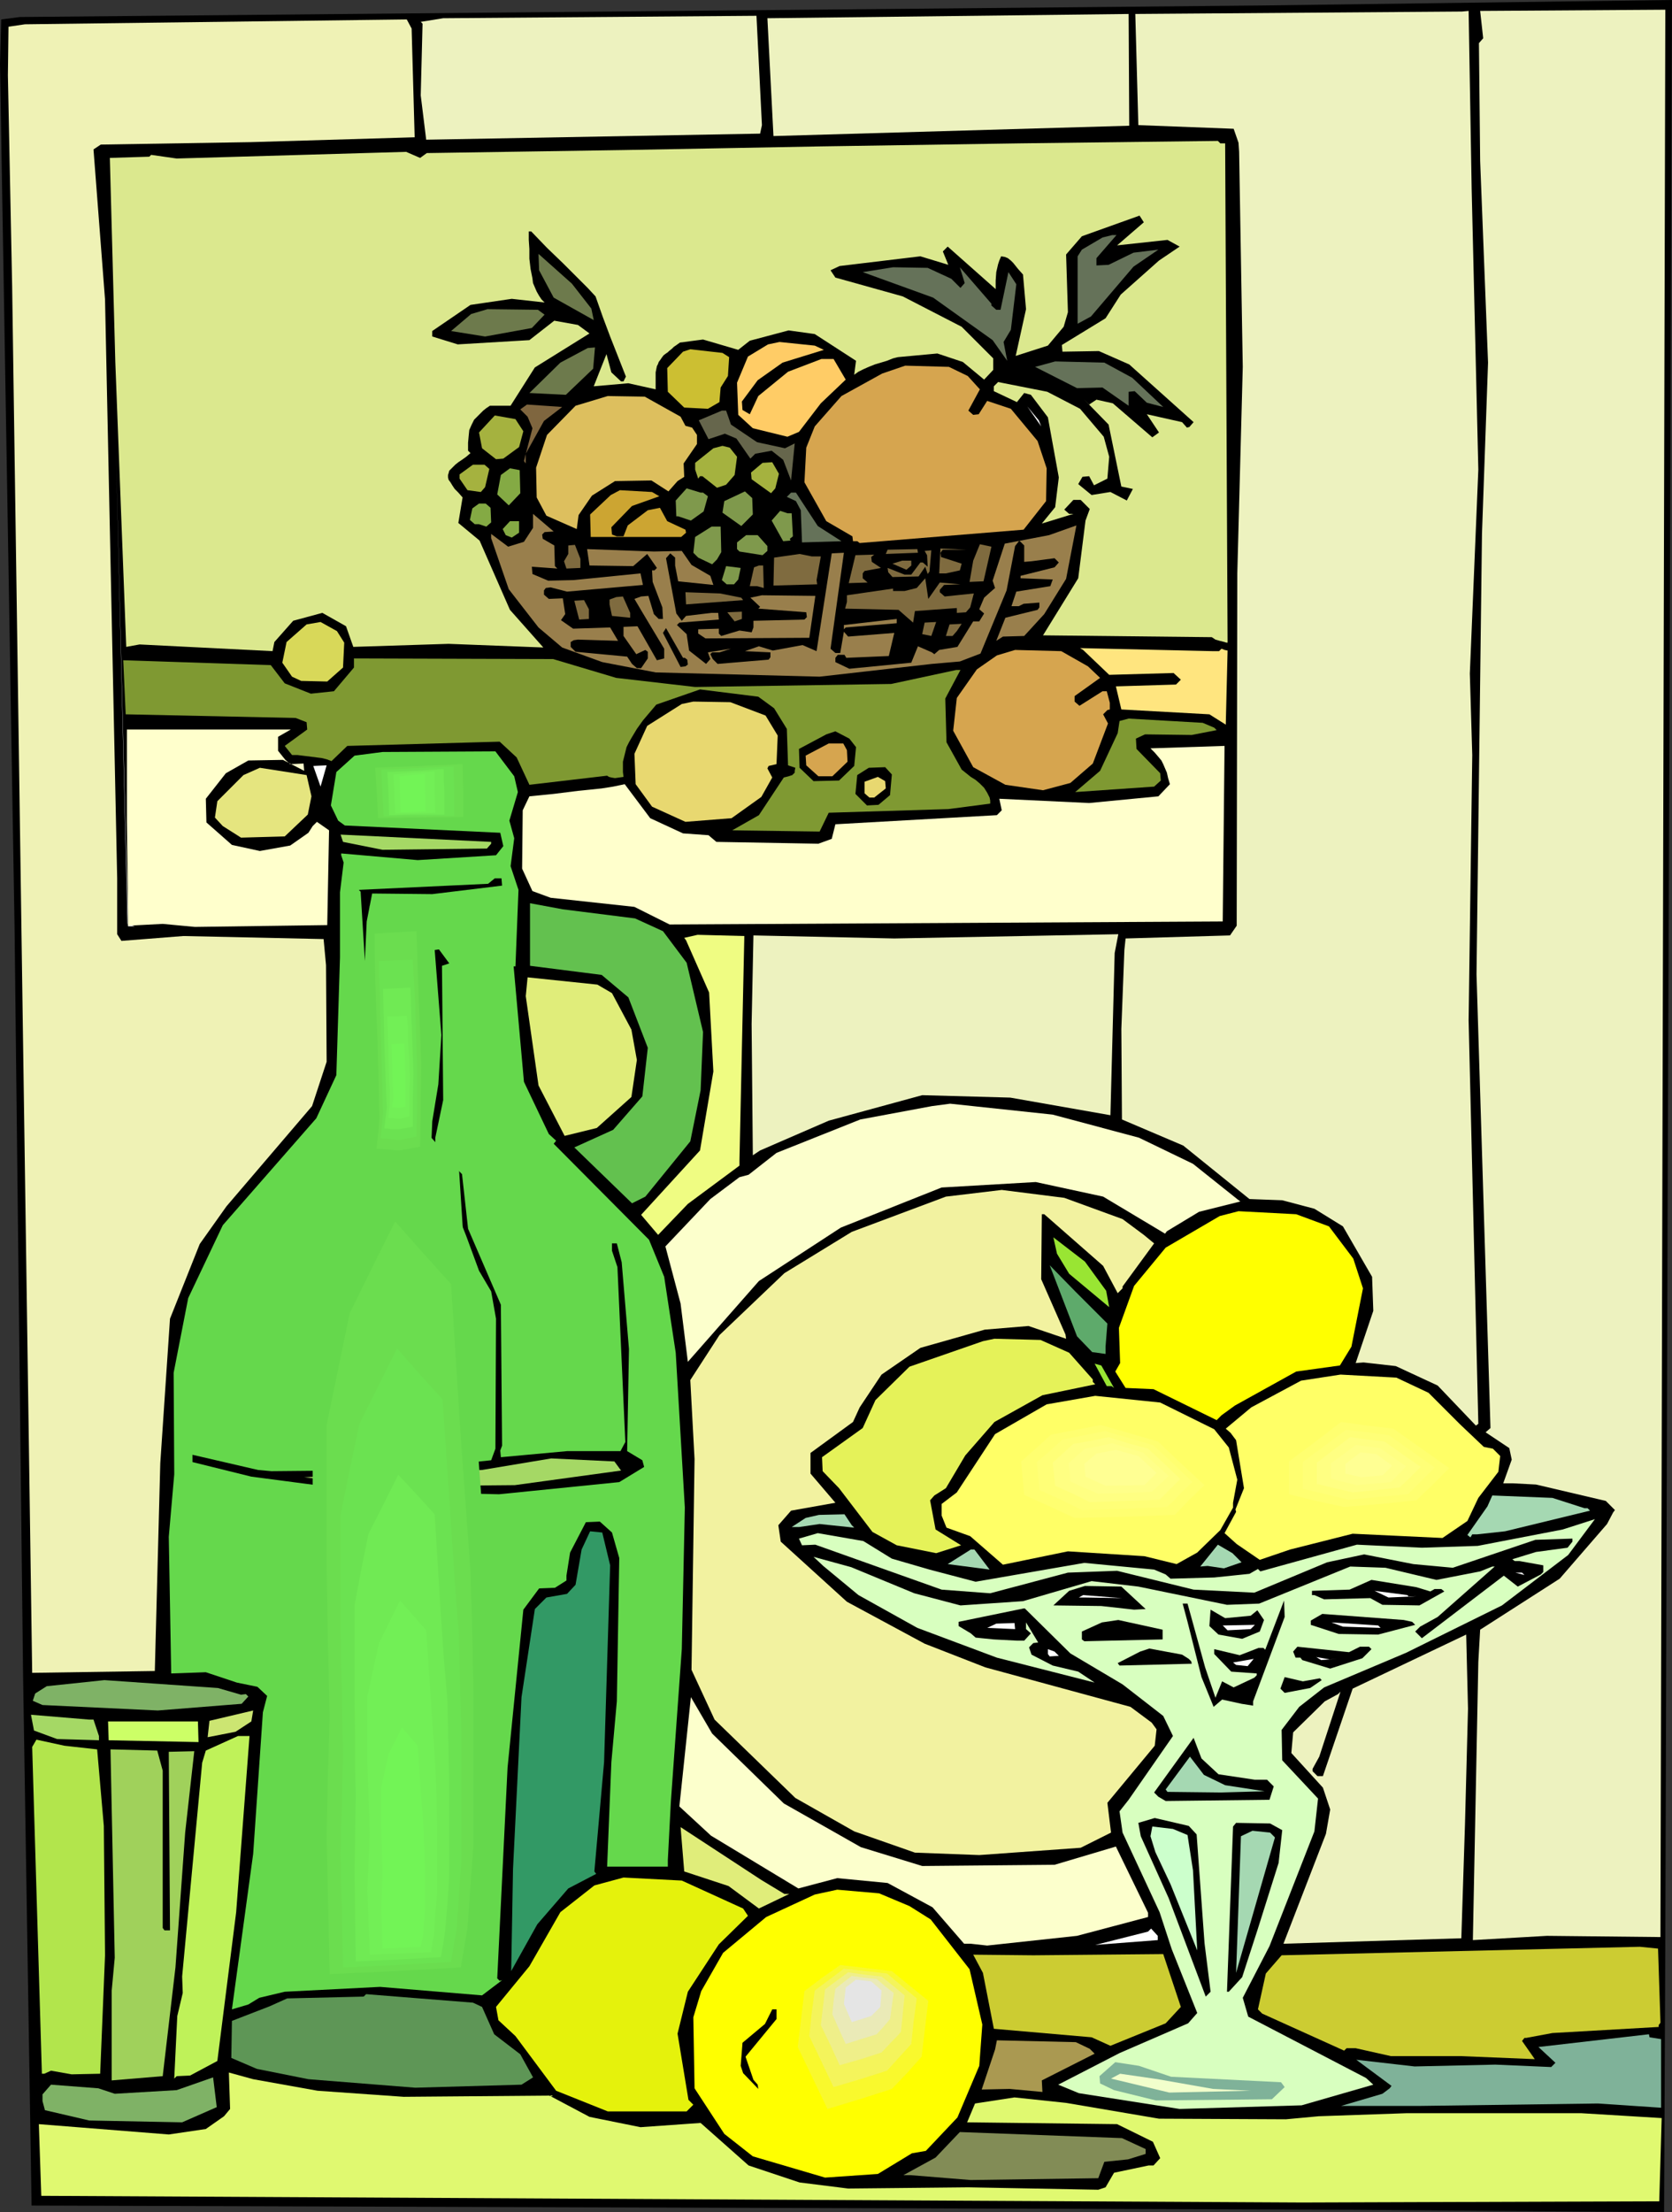 <?xml version="1.0" encoding="UTF-8" standalone="no"?>
<svg
   version="1.0"
   width="117.737mm"
   height="155.711mm"
   id="svg179"
   sodipodi:docname="Lemonade 13.wmf"
   xmlns:inkscape="http://www.inkscape.org/namespaces/inkscape"
   xmlns:sodipodi="http://sodipodi.sourceforge.net/DTD/sodipodi-0.dtd"
   xmlns="http://www.w3.org/2000/svg"
   xmlns:svg="http://www.w3.org/2000/svg">
  <rect width="100%" height="100%" fill="#333333" stroke="none"/>
  <sodipodi:namedview
     id="namedview179"
     pagecolor="#ffffff"
     bordercolor="#000000"
     borderopacity="0.25"
     inkscape:showpageshadow="2"
     inkscape:pageopacity="0.0"
     inkscape:pagecheckerboard="0"
     inkscape:deskcolor="#d1d1d1"
     inkscape:document-units="mm" />
  <defs
     id="defs1">
    <pattern
       id="WMFhbasepattern"
       patternUnits="userSpaceOnUse"
       width="6"
       height="6"
       x="0"
       y="0" />
  </defs>
  <path
     style="fill:#000000;fill-opacity:1;fill-rule:evenodd;stroke:none"
     d="m 444.99,0 -0.646,183.729 -0.485,127.657 -0.646,204.413 -0.323,72.716 -82.082,-0.646 L 8.402,586.737 6.14,445.668 3.878,246.911 0,16.967 0.323,5.171 5.332,4.525 336.085,1.454 Z"
     id="path1" />
  <path
     style="fill:#eff2b5;fill-opacity:1;fill-rule:evenodd;stroke:none"
     d="m 109.551,7.595 0.808,28.925 -43.626,1.293 -39.91,0.646 -1.939,1.293 3.07,39.913 3.232,153.996 v 14.866 l 1.131,1.778 16.481,-1.293 37.325,0.808 0.646,6.948 0.162,25.693 -3.878,11.796 -22.783,26.663 -7.11,10.019 -7.917,19.876 L 42.657,389.273 41.203,444.537 8.564,445.022 3.232,76.109 2.101,20.037 2.262,7.11 6.625,6.464 108.258,5.171 Z"
     id="path2" />
  <path
     style="fill:#edf2bf;fill-opacity:1;fill-rule:evenodd;stroke:none"
     d="m 202.782,33.288 -0.485,2.262 -88.869,1.616 -1.454,-11.796 0.485,-19.068 -0.485,-0.485 5.978,-0.97 83.375,-0.646 z"
     id="path3" />
  <path
     style="fill:#edf2bf;fill-opacity:1;fill-rule:evenodd;stroke:none"
     d="M 300.538,33.449 205.852,36.196 204.237,4.848 300.376,3.717 Z"
     id="path4" />
  <path
     style="fill:#edf2bf;fill-opacity:1;fill-rule:evenodd;stroke:none"
     d="m 390.861,2.909 0.808,47.346 1.777,74.655 -2.262,54.295 0.646,21.653 -0.969,70.615 2.585,107.296 -0.646,0.485 -10.18,-10.665 -11.149,-5.171 -8.564,-0.97 -2.101,0.162 4.686,-13.897 -0.323,-9.049 -7.756,-13.412 -7.594,-4.686 -8.564,-2.262 -8.725,-0.323 -17.612,-14.22 -16.32,-6.948 -0.162,-24.077 0.808,-21.007 0.323,-3.07 27.792,-0.808 1.777,-2.585 0.162,-93.723 1.454,-54.941 -0.969,-57.203 -0.162,-2.424 -1.293,-3.717 -25.368,-0.97 -0.808,-29.571 86.93,-0.646 z"
     id="path5" />
  <path
     style="fill:#edf2bf;fill-opacity:1;fill-rule:evenodd;stroke:none"
     d="m 441.92,513.375 v 1.939 l -30.215,-0.323 -19.713,1.131 1.454,-74.009 0.485,-8.564 21.167,-13.574 12.603,-14.543 1.616,-3.07 0.485,-0.646 -2.424,-2.424 -18.582,-4.363 -6.14,-0.323 h -2.585 l 2.262,-6.302 -0.646,-3.07 -6.302,-4.201 1.293,-1.131 -3.716,-120.709 1.454,-117.154 1.616,-45.569 -2.101,-53.648 -0.323,-31.349 1.131,-1.293 -0.808,-7.272 49.282,-0.323 z"
     id="path6" />
  <path
     style="fill:#ffe57f;fill-opacity:1;fill-rule:evenodd;stroke:none"
     d="m 326.714,173.064 -0.485,19.714 -4.363,-2.747 -23.429,-1.293 -1.454,-6.14 15.996,-0.485 1.293,-1.293 -1.939,-1.778 -17.127,0.485 -6.948,-6.625 -0.808,-0.485 35.224,0.808 h 1.777 l 0.646,-0.646 0.808,0.323 z"
     id="path7" />
  <path
     style="fill:#dbe88e;fill-opacity:1;fill-rule:evenodd;stroke:none"
     d="m 108.097,40.398 3.716,1.616 1.777,-1.293 52.675,-0.808 26.176,-0.485 26.337,-0.485 52.675,-0.808 26.337,-0.323 26.337,-0.323 0.646,0.646 h 1.293 l 0.646,132.828 h -0.323 l -0.485,-0.162 -1.293,-0.323 -1.131,-0.323 -0.485,-0.323 -0.485,-0.323 -44.919,-0.485 9.372,-15.19 1.939,-15.351 1.131,-3.07 -2.424,-2.424 h -1.939 l -2.424,2.585 1.293,1.131 h 1.131 l -8.402,2.585 3.555,-4.363 0.969,-7.918 -2.908,-15.998 -4.524,-5.979 -1.777,-0.485 -1.939,2.424 -6.14,-2.909 v -1.293 l 1.131,-1.131 13.088,2.585 8.725,4.525 6.302,7.433 1.454,5.333 -0.485,5.817 -3.555,1.778 -1.293,-2.424 -1.777,0.162 -1.131,1.939 3.555,2.909 5.009,-0.808 4.363,2.262 1.616,-3.07 -3.07,-0.646 -3.393,-16.482 -6.463,-6.625 1.293,1.293 1.939,-1.293 4.363,0.97 10.503,9.049 1.777,-1.293 -3.232,-4.848 9.372,2.101 1.293,1.454 0.646,-0.162 1.131,-1.293 -17.127,-15.351 -8.079,-3.555 -9.695,0.162 -0.162,-1.778 11.634,-7.11 4.039,-6.302 10.18,-9.049 5.494,-3.717 -3.232,-1.778 -13.411,1.454 7.109,-6.14 -1.131,-1.778 -15.35,5.494 -4.201,4.848 0.485,15.351 -1.131,3.878 -4.201,5.009 -8.564,2.747 2.747,-12.443 -0.808,-9.211 -1.293,-1.454 -1.293,-1.616 -0.646,-0.646 -0.808,-0.646 -0.808,-0.323 -0.969,-0.162 -0.485,1.131 -0.323,0.97 -0.485,2.101 -0.162,2.262 v 2.262 l -12.765,-11.311 -1.293,1.293 1.454,3.555 -7.433,-2.262 -21.49,2.585 -2.424,1.131 1.293,1.939 17.935,5.009 15.673,8.08 8.402,8.403 v 3.07 l -2.424,2.585 -5.655,-4.686 -6.786,-2.262 -10.503,0.97 -1.293,0.323 -1.616,0.646 -3.232,0.97 -1.616,0.646 -1.454,0.646 -1.293,0.646 -1.131,0.808 0.485,-3.717 -10.987,-7.11 -6.948,-0.97 -10.341,2.747 -3.07,2.424 -9.372,-2.747 -6.14,0.808 -1.131,0.808 -0.485,0.323 -0.485,0.485 -0.808,0.646 -0.323,0.323 -0.485,0.323 -0.646,0.485 -0.485,0.646 -0.323,0.485 -0.485,0.646 -0.162,0.485 -0.323,0.646 -0.162,0.808 -0.162,0.808 v 0.97 2.262 1.293 l -7.271,-1.616 -9.21,0.808 3.393,-8.564 1.293,4.848 2.585,2.424 h 0.646 l 0.646,-1.293 -4.201,-10.665 -1.939,-5.171 -1.939,-5.494 -2.101,-2.262 -2.262,-2.262 -4.201,-4.201 -4.363,-4.201 -4.201,-4.363 h -0.646 v 2.262 l 0.162,2.424 v 2.585 l 0.323,2.747 0.485,2.424 0.162,1.293 0.485,1.131 0.485,1.131 0.646,1.131 0.646,0.97 0.808,0.808 -8.725,-0.97 -10.987,1.616 -10.18,6.948 v 1.454 l 6.786,2.101 19.066,-1.131 6.625,-5.171 6.302,1.131 3.07,2.262 -14.542,9.049 -6.463,10.18 h -5.494 l -0.969,0.646 -0.808,0.646 -1.293,1.293 -1.131,1.131 -0.646,1.293 -0.646,1.454 -0.162,1.616 -0.162,1.778 v 2.101 l 0.646,0.646 -1.131,0.97 -1.131,0.808 -0.969,0.646 -0.808,0.646 -0.646,0.646 -0.485,0.485 -0.485,0.485 -0.162,0.646 -0.162,0.485 v 0.646 l 0.162,0.646 0.485,0.646 0.485,0.808 0.646,0.97 0.969,0.97 1.131,1.293 -1.131,6.787 5.655,4.686 8.079,18.421 8.887,10.019 -25.206,-0.97 -25.368,0.808 -1.939,-5.494 -6.302,-3.555 -7.756,2.101 -5.009,5.656 -0.485,2.424 -35.386,-1.778 -3.555,0.646 -2.908,-75.786 -1.454,-54.295 10.503,-0.323 0.485,-0.485 6.786,0.97 z"
     id="path8" />
  <path
     style="fill:#657259;fill-opacity:1;fill-rule:evenodd;stroke:none"
     d="m 291.813,68.676 v 1.939 l 3.232,-0.162 6.625,-3.232 6.625,-0.808 -6.625,4.525 -11.311,13.25 -3.555,1.939 V 68.191 l 1.131,-1.778 5.494,-3.232 2.585,-0.646 h 1.131 z"
     id="path9" />
  <path
     style="fill:#6d7a4c;fill-opacity:1;fill-rule:evenodd;stroke:none"
     d="m 157.378,82.088 0.646,3.07 -10.664,-5.979 -3.878,-7.272 -0.162,-4.363 8.887,7.918 z"
     id="path10" />
  <path
     style="fill:#657259;fill-opacity:1;fill-rule:evenodd;stroke:none"
     d="m 253.195,74.17 2.424,2.424 1.131,-1.293 -1.293,-4.201 8.402,9.695 v 0.485 l 1.293,1.131 h 1.131 l 2.101,-10.019 2.101,3.232 -1.454,12.119 -1.939,3.232 0.969,5.009 -3.878,-5.494 -15.835,-11.311 -18.743,-6.787 8.079,-1.293 9.21,0.162 z"
     id="path11" />
  <path
     style="fill:#6d7a4c;fill-opacity:1;fill-rule:evenodd;stroke:none"
     d="m 144.937,83.704 -3.393,3.555 -12.442,2.262 -9.048,-1.454 5.332,-4.525 4.363,-1.293 13.411,0.162 z"
     id="path12" />
  <path
     style="fill:#6d7a4c;fill-opacity:1;fill-rule:evenodd;stroke:none"
     d="m 157.863,98.086 -7.271,6.948 -9.695,-0.485 8.241,-8.08 7.271,-3.878 1.939,-0.162 z"
     id="path13" />
  <path
     style="fill:#ffcc66;fill-opacity:1;fill-rule:evenodd;stroke:none"
     d="m 219.263,93.076 -10.987,3.393 -6.625,4.686 -4.201,5.656 0.162,2.262 1.939,1.131 2.262,-4.848 7.917,-6.464 8.887,-3.393 h 3.232 l 3.232,5.494 -6.625,6.302 -5.817,7.595 -3.07,1.293 -9.21,-2.262 -3.878,-3.555 -0.323,-8.564 2.908,-6.948 5.332,-3.232 3.07,-0.646 9.372,0.97 z"
     id="path14" />
  <path
     style="fill:#ccbf32;fill-opacity:1;fill-rule:evenodd;stroke:none"
     d="m 194.057,95.016 -0.323,5.009 -1.939,3.07 -0.323,3.878 -3.07,1.778 -6.302,-0.323 -4.363,-4.201 -0.162,-6.302 4.201,-4.363 1.939,-0.646 8.564,0.97 z"
     id="path15" />
  <path
     style="fill:#d6a54f;fill-opacity:1;fill-rule:evenodd;stroke:none"
     d="m 257.558,100.025 3.232,3.555 -3.07,5.656 1.293,1.131 1.454,-0.162 2.262,-3.555 6.302,2.101 7.109,8.564 2.424,7.272 -0.162,8.726 -5.978,7.595 -43.626,3.555 -0.646,-0.485 h -1.131 l -0.162,-1.293 -6.948,-4.04 -5.817,-10.342 0.485,-9.211 2.262,-5.656 7.109,-8.08 10.826,-5.979 6.14,-2.101 11.634,0.323 z"
     id="path16" />
  <path
     style="fill:#657259;fill-opacity:1;fill-rule:evenodd;stroke:none"
     d="m 301.346,100.51 8.241,7.756 -4.363,-1.131 -3.232,-3.07 -1.616,0.162 v 3.717 l -6.948,-4.848 -6.786,0.162 -11.149,-5.656 5.332,-1.454 13.088,0.323 z"
     id="path17" />
  <path
     style="fill:#ffffff;fill-opacity:1;fill-rule:evenodd;stroke:none"
     d="m 272.423,100.186 5.009,0.97 z"
     id="path18" />
  <path
     style="fill:#ddbf5e;fill-opacity:1;fill-rule:evenodd;stroke:none"
     d="m 181.131,110.852 1.293,2.424 1.777,0.485 1.293,1.939 v 2.424 l -3.555,5.171 0.162,3.555 -1.777,1.131 -2.424,2.747 -4.524,-2.909 -9.695,0.162 -6.14,3.878 -3.555,5.171 -0.485,3.717 -8.079,-3.555 -2.585,-4.848 -0.162,-7.918 2.908,-8.726 7.594,-7.756 8.564,-2.585 9.856,0.162 z"
     id="path19" />
  <path
     style="fill:#7f663f;fill-opacity:1;fill-rule:evenodd;stroke:none"
     d="m 144.775,111.983 -4.847,8.726 v 2.585 l -0.485,-0.646 2.262,-8.726 -1.293,-3.07 -1.939,-1.939 1.777,-1.293 9.372,0.646 z"
     id="path20" />
  <path
     style="fill:#a5b23f;fill-opacity:1;fill-rule:evenodd;stroke:none"
     d="m 139.282,114.73 -1.131,4.201 -4.201,3.07 -1.939,0.162 -3.716,-2.909 -0.808,-4.201 4.201,-4.525 5.494,0.97 z"
     id="path21" />
  <path
     style="fill:#66664c;fill-opacity:1;fill-rule:evenodd;stroke:none"
     d="m 194.542,112.952 6.948,4.686 7.433,1.616 2.585,-1.293 -0.969,9.857 -2.101,-5.494 -3.07,-2.424 -4.363,0.808 -1.293,1.293 -3.716,-5.332 -3.07,-1.293 -4.363,1.454 -2.585,-5.009 6.14,-2.585 h 1.131 z"
     id="path22" />
  <path
     style="fill:#ffffff;fill-opacity:1;fill-rule:evenodd;stroke:none"
     d="m 277.109,113.437 -3.716,-5.332 3.07,3.717 z"
     id="path23" />
  <path
     style="fill:#ffffff;fill-opacity:1;fill-rule:evenodd;stroke:none"
     d="M 35.871,246.426 H 34.093 L 33.447,222.511 30.862,119.577 33.932,245.78 Z"
     id="path24" />
  <path
     style="fill:#a5b23f;fill-opacity:1;fill-rule:evenodd;stroke:none"
     d="m 196.158,121.517 -0.646,4.848 -2.262,2.585 -2.424,0.808 -3.878,-3.07 h -0.646 l -0.485,0.646 -0.808,-2.424 v -1.778 l 4.847,-3.878 2.424,-0.646 1.939,0.485 z"
     id="path25" />
  <path
     style="fill:#a5b23f;fill-opacity:1;fill-rule:evenodd;stroke:none"
     d="m 130.233,124.748 -1.131,4.848 -1.131,1.293 -3.555,-0.485 -2.101,-3.07 v -1.131 l 3.555,-2.585 h 3.07 z"
     id="path26" />
  <path
     style="fill:#84aa44;fill-opacity:1;fill-rule:evenodd;stroke:none"
     d="m 138.474,131.212 -3.07,3.232 -3.07,-2.909 0.969,-5.171 2.424,-1.778 2.585,0.485 z"
     id="path27" />
  <path
     style="fill:#a5b23f;fill-opacity:1;fill-rule:evenodd;stroke:none"
     d="m 207.307,126.041 -0.969,3.878 -1.131,1.293 -5.171,-3.717 -0.162,-1.778 3.07,-2.585 2.585,-0.162 z"
     id="path28" />
  <path
     style="fill:#cca532;fill-opacity:1;fill-rule:evenodd;stroke:none"
     d="m 175.475,132.02 -7.271,2.585 -5.494,5.656 0.162,1.939 1.293,0.485 h 1.777 l 1.131,-2.909 5.332,-4.04 3.232,-0.646 1.939,3.555 4.847,2.262 0.162,0.808 -1.293,1.131 h -24.075 l -0.162,-5.979 5.494,-5.171 2.424,-1.293 8.564,0.485 z"
     id="path29" />
  <path
     style="fill:#7f994c;fill-opacity:1;fill-rule:evenodd;stroke:none"
     d="m 187.109,131.05 1.293,0.97 -1.131,4.04 -3.393,2.424 -3.393,-1.131 h -0.485 l -0.162,-4.201 2.908,-3.232 3.716,1.131 z"
     id="path30" />
  <path
     style="fill:#7f994c;fill-opacity:1;fill-rule:evenodd;stroke:none"
     d="m 200.359,136.868 -3.07,3.07 -5.009,-3.555 0.485,-3.07 5.494,-2.585 1.939,1.778 z"
     id="path31" />
  <path
     style="fill:#657259;fill-opacity:1;fill-rule:evenodd;stroke:none"
     d="m 217.648,139.938 6.302,4.04 -10.503,0.323 -0.323,-8.564 -1.293,-2.424 -2.424,-1.131 1.131,-1.131 h 1.293 z"
     id="path32" />
  <path
     style="fill:#84aa44;fill-opacity:1;fill-rule:evenodd;stroke:none"
     d="m 130.556,135.09 0.162,3.878 -1.293,1.131 -1.939,-0.646 h -1.131 l -1.293,-1.131 0.646,-3.07 1.777,-1.293 h 1.777 z"
     id="path33" />
  <path
     style="fill:#997f4c;fill-opacity:1;fill-rule:evenodd;stroke:none"
     d="m 144.937,141.554 -0.646,0.646 0.162,1.131 3.07,1.778 0.162,5.494 0.646,0.646 -6.786,-0.485 0.162,1.939 4.201,1.778 6.786,-0.162 17.774,-1.778 0.646,3.07 -20.197,1.778 -4.363,-1.131 -1.293,0.162 -0.485,0.646 v 1.131 l 1.293,1.131 3.716,-0.162 0.646,4.201 -1.131,1.616 3.232,2.262 9.856,-0.323 2.101,3.555 -10.664,-0.323 -1.131,0.162 -0.808,0.485 v 1.293 l 1.293,1.293 13.734,1.293 1.293,1.939 1.293,1.131 h 1.131 l 1.777,-2.585 v -1.778 l -0.646,-0.485 -2.424,1.131 -3.393,-4.848 v -2.424 l 3.716,-0.162 5.171,9.049 1.939,-0.485 v -2.585 l -5.817,-9.695 -2.101,-3.555 1.777,-0.646 1.939,-0.162 1.454,4.848 1.293,1.293 h 1.131 l -0.162,-3.07 -2.585,-6.787 -0.162,-3.07 h 0.646 l 0.646,-0.646 -2.585,-3.717 -3.716,3.232 -11.634,-0.162 -0.646,-4.363 17.774,0.646 7.433,-0.162 2.585,3.717 5.009,2.909 0.808,2.424 -9.372,-0.97 -0.808,-4.201 v -2.101 l -1.293,-1.131 -1.131,1.293 2.747,14.705 1.454,1.939 1.131,-1.293 6.786,-0.808 h 1.777 l 0.162,1.778 -10.503,0.808 -0.646,0.646 2.585,2.424 0.646,4.363 4.524,3.555 1.131,-1.293 -0.646,-1.778 6.14,-0.97 -3.07,0.97 h -1.939 l -0.485,0.485 0.646,1.293 1.293,1.293 13.573,-1.131 0.485,-0.646 v -1.293 l -6.786,-0.323 3.716,-1.293 3.716,1.131 7.917,-1.454 3.716,1.616 4.039,-26.016 3.232,-0.162 -3.555,25.531 1.293,1.131 h 1.293 l 0.969,-5.656 v -1.778 l 14.057,-1.616 v 1.131 l -13.573,1.131 -0.485,0.485 v 0.646 l 1.131,1.293 12.28,-0.97 -1.454,6.14 -11.311,0.485 -0.485,-0.808 h -1.777 l -0.646,0.808 v 1.131 l 3.716,1.778 16.481,-1.616 1.777,-4.363 3.716,1.616 0.646,0.485 1.293,-1.131 4.847,-0.808 4.201,-6.787 h 1.616 l 1.293,-2.101 -1.293,-1.131 1.293,-3.07 1.616,-1.454 1.293,-1.131 -0.646,-1.939 3.232,-9.857 11.795,-2.262 7.271,-2.585 -2.747,14.22 -5.817,9.372 -5.332,5.817 -5.655,0.162 -1.777,1.131 2.424,-6.14 8.564,-2.101 0.485,-0.646 v -1.293 l -4.201,0.323 -1.293,0.646 h -1.939 l 1.293,-3.878 9.048,-1.454 0.646,-1.778 -8.564,-0.323 v -0.646 l 9.048,-2.262 1.131,-1.293 -1.131,-1.131 -6.14,0.808 -1.939,0.162 v -4.363 l -1.293,-1.293 -1.131,1.454 -2.262,11.796 -6.948,16.805 -5.494,2.101 -7.433,0.646 -29.892,3.393 -43.626,-1.131 -14.219,-2.747 -10.664,-3.878 -6.302,-5.333 -7.917,-10.18 -4.686,-13.574 v -1.131 l 4.524,3.393 4.201,-1.293 2.424,-3.717 v -3.717 l 5.494,4.686 z"
     id="path34" />
  <path
     style="fill:#7f994c;fill-opacity:1;fill-rule:evenodd;stroke:none"
     d="m 210.7,136.544 0.323,6.14 -0.808,0.646 0.162,0.485 -1.939,0.162 -3.07,-5.494 2.262,-2.585 1.939,0.646 z"
     id="path35" />
  <path
     style="fill:#84aa44;fill-opacity:1;fill-rule:evenodd;stroke:none"
     d="m 138.151,141.715 -1.939,1.293 -1.616,-0.646 -0.808,-1.616 1.939,-2.101 h 2.424 z"
     id="path36" />
  <path
     style="fill:#7f994c;fill-opacity:1;fill-rule:evenodd;stroke:none"
     d="m 191.957,146.886 -1.131,1.939 -1.293,1.293 -3.716,-1.778 -1.293,-1.293 0.485,-4.201 4.363,-2.747 h 2.424 z"
     id="path37" />
  <path
     style="fill:#7f994c;fill-opacity:1;fill-rule:evenodd;stroke:none"
     d="m 204.237,145.27 v 1.293 l -1.293,1.131 -6.14,-0.97 -0.646,-0.646 v -1.778 l 2.424,-1.939 h 3.07 z"
     id="path38" />
  <path
     style="fill:#7f6b3f;fill-opacity:1;fill-rule:evenodd;stroke:none"
     d="m 154.47,148.664 v 2.424 l -3.716,0.162 -0.646,-1.939 1.131,-1.939 v -2.262 l 1.777,-0.162 z"
     id="path39" />
  <path
     style="fill:#7f6b3f;fill-opacity:1;fill-rule:evenodd;stroke:none"
     d="m 261.759,154.643 -3.716,0.162 0.969,-5.656 1.777,-4.363 3.07,0.646 z"
     id="path40" />
  <path
     style="fill:#7f6b3f;fill-opacity:1;fill-rule:evenodd;stroke:none"
     d="m 244.308,147.048 -8.564,0.323 0.485,-1.131 7.917,-0.162 z"
     id="path41" />
  <path
     style="fill:#7f6b3f;fill-opacity:1;fill-rule:evenodd;stroke:none"
     d="m 250.933,146.24 -0.646,0.808 0.162,1.131 5.494,1.778 -0.485,1.778 -3.716,0.808 h -1.777 l 0.323,-6.625 6.948,0.323 z"
     id="path42" />
  <path
     style="fill:#7f6b3f;fill-opacity:1;fill-rule:evenodd;stroke:none"
     d="m 218.456,148.017 -1.131,6.302 0.162,1.131 -11.634,0.323 0.162,-7.433 6.786,-0.97 3.232,0.646 z"
     id="path43" />
  <path
     style="fill:#7f6b3f;fill-opacity:1;fill-rule:evenodd;stroke:none"
     d="m 247.378,152.057 -0.485,0.646 -0.646,-1.939 -1.777,2.585 -6.948,0.162 -1.131,-1.293 -0.162,-1.131 4.524,1.778 h 1.777 l 2.424,-3.232 h 0.646 l 1.293,1.131 -0.162,-3.07 -0.646,-1.131 1.777,-0.162 z"
     id="path44" />
  <path
     style="fill:#7f6b3f;fill-opacity:1;fill-rule:evenodd;stroke:none"
     d="m 232.675,147.533 -0.808,0.646 0.162,1.293 2.424,1.616 -4.363,0.808 -0.485,0.646 v 1.293 l 1.293,1.131 -5.009,0.162 1.777,-7.433 5.332,-0.162 z"
     id="path45" />
  <path
     style="fill:#7f994c;fill-opacity:1;fill-rule:evenodd;stroke:none"
     d="m 196.481,154.158 -1.131,1.293 h -1.939 l -1.293,-1.131 1.131,-3.717 3.878,0.485 z"
     id="path46" />
  <path
     style="fill:#7f6b3f;fill-opacity:1;fill-rule:evenodd;stroke:none"
     d="m 203.267,156.42 -1.777,-0.485 h -1.939 l 1.131,-5.009 1.293,-0.485 h 1.131 z"
     id="path47" />
  <path
     style="fill:#7f6b3f;fill-opacity:1;fill-rule:evenodd;stroke:none"
     d="m 242.531,150.441 -1.293,1.131 -3.716,-1.616 2.585,-0.808 h 2.424 z"
     id="path48" />
  <path
     style="fill:#7f6b3f;fill-opacity:1;fill-rule:evenodd;stroke:none"
     d="m 250.125,154.966 5.494,0.485 -4.363,0.162 -1.131,1.293 v 0.646 l 1.293,1.131 7.756,-0.808 -0.969,3.717 -1.131,1.293 -2.424,0.162 v -1.293 l -11.149,0.808 -0.485,3.07 -3.878,-3.393 -14.219,-0.323 0.485,-1.778 v -1.778 l 12.28,-1.778 v 0.646 h 3.07 l 3.232,-0.808 2.262,-2.585 0.808,5.494 z"
     id="path49" />
  <path
     style="fill:#7f6b3f;fill-opacity:1;fill-rule:evenodd;stroke:none"
     d="m 197.289,159.006 0.485,0.646 -15.188,1.131 -0.162,-3.232 9.21,0.323 z"
     id="path50" />
  <path
     style="fill:#7f6b3f;fill-opacity:1;fill-rule:evenodd;stroke:none"
     d="m 167.72,163.045 v 1.293 l -4.847,-0.485 -0.646,-3.07 v -1.293 l 1.777,-0.646 1.777,-0.162 z"
     id="path51" />
  <path
     style="fill:#7f6b3f;fill-opacity:1;fill-rule:evenodd;stroke:none"
     d="m 156.732,162.076 v 2.585 l -2.585,0.162 -1.293,-5.009 2.585,-0.162 z"
     id="path52" />
  <path
     style="fill:#997f4c;fill-opacity:1;fill-rule:evenodd;stroke:none"
     d="m 215.386,169.671 -27.63,0.162 -1.939,-1.293 v -1.131 l 5.494,-0.162 v 1.293 l 0.646,0.646 4.847,-1.454 3.232,0.485 0.485,-1.293 v -1.778 l 13.573,-0.323 0.646,-0.646 -0.162,-1.293 -12.765,-0.97 0.485,-0.485 -2.585,-2.424 3.07,-0.646 14.219,0.162 z"
     id="path53" />
  <path
     style="fill:#d8d859;fill-opacity:1;fill-rule:evenodd;stroke:none"
     d="m 91.616,170.963 -0.323,6.625 -4.201,3.717 -6.948,-0.162 -2.424,-1.131 -2.585,-3.717 1.131,-5.494 5.332,-4.686 3.716,-0.646 4.363,2.424 z"
     id="path54" />
  <path
     style="fill:#7f6b3f;fill-opacity:1;fill-rule:evenodd;stroke:none"
     d="m 197.45,164.661 -1.939,0.646 -1.939,-2.424 3.878,-0.162 z"
     id="path55" />
  <path
     style="fill:#000000;fill-opacity:1;fill-rule:evenodd;stroke:none"
     d="m 182.262,175.003 0.646,0.485 0.162,1.293 -0.646,0.485 -1.293,0.162 -4.686,-9.049 0.808,-1.293 4.524,7.918 z"
     id="path56" />
  <path
     style="fill:#7f6b3f;fill-opacity:1;fill-rule:evenodd;stroke:none"
     d="m 247.863,169.186 -2.424,-0.485 0.646,-3.07 3.07,-0.162 z"
     id="path57" />
  <path
     style="fill:#7f6b3f;fill-opacity:1;fill-rule:evenodd;stroke:none"
     d="m 254.649,167.893 -1.131,1.293 h -1.777 l 0.969,-3.07 3.232,-0.162 z"
     id="path58" />
  <path
     style="fill:#ffffcc;fill-opacity:1;fill-rule:evenodd;stroke:none"
     d="m 166.265,208.614 6.786,9.049 8.725,4.04 6.786,0.485 2.101,1.778 27.145,0.485 3.555,-1.293 0.969,-3.878 42.98,-2.424 1.293,-1.293 -0.646,-3.07 23.914,1.131 18.42,-1.778 3.07,-3.232 -0.485,-1.616 -0.323,-1.454 -0.485,-1.131 -0.485,-1.131 -0.485,-0.97 -0.808,-0.97 -0.969,-1.131 -1.131,-1.131 19.713,-0.646 -0.485,46.7 -147.199,0.808 -9.372,-4.686 -22.298,-2.424 -4.847,-1.778 -2.747,-5.979 0.162,-15.513 1.777,-3.717 6.463,-0.646 6.463,-0.808 6.302,-0.646 3.07,-0.485 z"
     id="path59" />
  <path
     style="fill:#7f9932;fill-opacity:1;fill-rule:evenodd;stroke:none"
     d="m 75.781,181.79 6.948,2.747 6.14,-0.646 5.332,-6.302 v -2.424 l 52.998,0.162 16.804,5.009 21.005,2.424 52.19,-0.808 17.289,-3.717 h 1.131 l -4.039,7.595 0.323,11.635 4.039,7.272 2.424,1.939 1.293,0.808 1.131,0.97 1.131,1.131 0.808,1.293 0.323,0.646 0.323,0.646 0.162,0.808 v 0.808 l -11.149,1.454 -31.831,0.97 -2.424,5.009 -23.267,-0.323 7.109,-4.04 6.625,-10.019 0.646,-0.162 0.646,-0.162 0.485,-0.162 0.485,-0.162 0.323,-0.323 0.323,-0.323 v -0.485 l 0.162,-0.808 -1.939,-0.646 -0.323,-9.695 -3.393,-5.494 -4.201,-3.07 -15.512,-1.939 -11.634,4.04 -1.777,2.101 -1.777,2.101 -1.616,2.262 -1.454,2.424 -0.646,1.131 -0.646,1.293 -0.323,1.293 -0.323,1.293 -0.323,1.293 v 1.293 1.454 l 0.162,1.293 -1.131,0.162 -1.131,0.162 -0.969,-0.162 -0.646,-0.162 -0.485,-0.323 -20.682,2.424 -3.393,-7.272 -4.524,-4.201 -40.556,1.131 -4.201,4.04 -1.293,-0.485 -1.293,-0.323 -2.585,-0.323 -2.585,-0.323 -1.293,-0.162 h -1.454 l -1.939,-2.424 5.978,-4.363 -0.162,-1.939 -2.908,-1.131 -45.242,-0.97 -0.646,-14.382 39.264,1.293 z"
     id="path60" />
  <path
     style="fill:#d6a54f;fill-opacity:1;fill-rule:evenodd;stroke:none"
     d="m 289.551,177.265 3.232,3.07 -6.786,4.848 v 1.454 l 1.293,1.131 6.14,-3.878 h 1.131 l 0.808,3.07 v 1.778 l -0.646,0.162 -1.131,1.131 1.293,2.424 -4.039,10.665 -5.978,5.171 -7.271,1.939 -10.018,-1.454 -8.564,-4.686 -5.332,-9.695 0.969,-8.726 5.332,-7.595 5.332,-3.717 4.847,-1.454 12.28,0.323 z"
     id="path61" />
  <path
     style="fill:#e8d870;fill-opacity:1;fill-rule:evenodd;stroke:none"
     d="m 203.752,190.354 3.232,5.332 -0.323,7.595 -2.101,0.485 -0.323,0.646 1.293,2.424 -2.908,5.171 -7.917,5.656 -12.28,0.97 -8.887,-4.04 -4.363,-5.979 -0.323,-8.08 3.393,-7.433 9.21,-5.817 3.07,-0.646 9.856,0.162 z"
     id="path62" />
  <path
     style="fill:#ffffcc;fill-opacity:1;fill-rule:evenodd;stroke:none"
     d="m 74.003,196.01 v 3.717 l 1.939,2.424 1.293,1.131 3.555,-0.162 0.162,1.939 -5.655,-2.909 -9.21,0.162 -5.978,3.393 -5.332,6.787 0.162,6.302 6.786,5.979 7.433,1.616 8.079,-1.454 4.847,-3.393 1.131,-1.778 1.131,-1.131 3.232,2.262 -0.485,25.208 -35.224,0.485 -8.564,-0.808 -9.21,0.485 -0.323,-27.632 v -24.562 h 43.626 z"
     id="path63" />
  <path
     style="fill:#7f9932;fill-opacity:1;fill-rule:evenodd;stroke:none"
     d="m 323.159,193.586 0.646,0.646 -6.625,1.293 -12.442,-0.162 -2.424,1.131 0.162,2.747 6.302,6.464 0.162,1.939 -1.777,1.616 -21.005,1.454 6.625,-5.656 4.686,-10.019 0.485,-3.232 2.424,-0.646 19.713,1.131 z"
     id="path64" />
  <path
     style="fill:#000000;fill-opacity:1;fill-rule:evenodd;stroke:none"
     d="m 227.827,198.757 -0.485,5.009 -4.039,3.878 -6.786,0.162 -3.716,-3.555 -0.162,-5.009 7.271,-3.878 2.424,-0.808 3.716,1.939 z"
     id="path65" />
  <path
     style="fill:#65d84c;fill-opacity:1;fill-rule:evenodd;stroke:none"
     d="m 136.858,206.513 0.969,4.201 -2.262,7.595 1.293,4.686 -0.969,7.433 2.101,6.302 -0.808,20.36 h -0.485 l 2.747,30.702 6.625,13.897 1.939,1.778 -0.646,0.808 25.368,25.531 4.039,9.857 3.07,20.199 2.424,41.206 -0.808,37.651 -2.908,40.559 -0.808,15.513 v 1.778 h -16.158 l 1.131,-27.794 1.454,-16.159 0.646,-38.136 -1.939,-6.787 -3.232,-2.909 -3.716,0.162 -4.201,8.08 -0.969,6.14 v 1.293 l -3.07,1.939 -4.201,0.162 -4.201,5.656 -4.201,42.014 -2.747,56.072 0.646,0.646 0.646,-0.162 -5.332,4.04 -27.145,-2.262 -25.368,1.293 -6.786,1.616 -2.908,1.778 -4.363,1.293 5.655,-41.367 2.585,-37.651 1.131,-4.363 -2.585,-2.424 -5.494,-1.131 -8.241,-2.747 -9.21,0.323 -0.646,-36.358 1.454,-16.644 -0.162,-26.986 3.878,-19.876 9.21,-19.391 24.883,-28.44 5.332,-11.473 0.969,-31.349 v -17.29 l 0.969,-7.918 -0.646,-1.939 v -0.485 l 20.359,1.778 20.844,-1.293 1.939,-2.424 -0.808,-3.555 -41.364,-1.939 -1.777,-1.293 -1.939,-4.04 1.454,-8.888 4.847,-4.363 7.433,-0.97 30.054,-0.162 z"
     id="path66" />
  <path
     style="fill:#d6a54f;fill-opacity:1;fill-rule:evenodd;stroke:none"
     d="m 225.403,199.565 0.162,3.07 -4.039,3.878 h -3.716 l -3.232,-2.909 -0.162,-2.585 6.14,-3.232 h 3.878 z"
     id="path67" />
  <path
     style="fill:#e5e57f;fill-opacity:1;fill-rule:evenodd;stroke:none"
     d="m 82.89,211.846 -0.969,4.848 -6.14,5.817 -11.634,0.323 -4.847,-3.07 -2.101,-2.262 0.646,-4.363 6.948,-6.948 4.363,-1.939 12.442,1.939 z"
     id="path68" />
  <path
     style="fill:#ffffff;fill-opacity:1;fill-rule:evenodd;stroke:none"
     d="m 85.314,209.261 -1.939,-5.494 3.555,-0.162 z"
     id="path69" />
  <path
     style="fill:#000000;fill-opacity:1;fill-rule:evenodd;stroke:none"
     d="m 237.36,206.029 -0.485,5.494 -3.07,2.585 -3.07,0.162 -3.07,-3.07 0.485,-5.009 3.07,-1.939 4.363,-0.162 z"
     id="path70" />
  <path
     style="fill:#e8d870;fill-opacity:1;fill-rule:evenodd;stroke:none"
     d="m 235.745,209.745 -3.07,2.424 h -1.293 l -1.293,-1.131 v -3.07 l 3.555,-1.293 1.939,1.131 z"
     id="path71" />
  <path
     style="fill:#a5d865;fill-opacity:1;fill-rule:evenodd;stroke:none"
     d="m 130.718,224.45 -1.131,1.293 -27.792,0.323 -10.503,-2.101 -0.646,-1.939 40.072,1.939 z"
     id="path72" />
  <path
     style="fill:#000000;fill-opacity:1;fill-rule:evenodd;stroke:none"
     d="m 133.626,235.6 -18.582,2.262 -15.996,-0.162 -1.454,7.433 -0.485,10.503 -1.131,-18.421 -0.485,-0.485 34.416,-1.616 1.777,-1.454 h 1.777 z"
     id="path73" />
  <path
     style="fill:#63c14f;fill-opacity:1;fill-rule:evenodd;stroke:none"
     d="m 169.012,244.326 7.433,3.393 6.302,8.403 4.363,18.421 -0.646,15.513 -2.747,13.574 -11.957,14.705 -3.555,1.778 -15.35,-14.866 10.341,-4.686 7.756,-8.888 1.454,-12.927 -5.171,-13.412 -7.109,-5.979 -19.066,-2.424 v -16.644 l 8.725,1.616 z"
     id="path74" />
  <path
     style="fill:#effc82;fill-opacity:1;fill-rule:evenodd;stroke:none"
     d="m 196.804,308.801 v 1.293 l -13.734,10.18 -7.917,8.241 -4.524,-5.332 15.673,-17.129 3.555,-21.007 -1.131,-21.007 -6.14,-13.897 -0.485,-0.646 3.555,-0.808 12.442,0.323 z"
     id="path75" />
  <path
     style="fill:#edf2bf;fill-opacity:1;fill-rule:evenodd;stroke:none"
     d="m 297.63,248.527 -0.969,5.009 -1.131,43.145 -26.661,-4.686 -23.429,-0.646 -24.883,6.787 -18.258,7.918 -1.939,1.293 -0.323,-34.904 0.485,-23.592 37.486,0.808 z"
     id="path76" />
  <path
     style="fill:#000000;fill-opacity:1;fill-rule:evenodd;stroke:none"
     d="m 119.569,256.284 -1.939,0.646 0.323,35.712 -2.101,10.019 v 2.424 l 7.109,7.272 1.616,14.543 8.725,20.199 0.323,37.489 -0.485,1.293 0.162,1.778 17.612,-1.616 h 14.219 l 1.293,-2.424 -2.101,-46.538 -1.454,-4.363 v -1.939 h 1.293 l 1.293,5.009 1.939,23.108 -0.485,27.147 4.039,2.424 0.485,1.778 -6.625,4.04 -31.993,3.232 -36.355,-0.808 -29.569,-3.878 -15.673,-3.878 v -1.939 l 17.451,4.04 3.555,0.323 33.932,-0.323 24.56,-2.585 1.131,-3.07 0.162,-34.581 -1.293,-7.272 -3.232,-5.494 -3.393,-9.211 -2.101,-5.332 -0.323,-10.665 -6.948,-7.11 0.323,-7.433 1.616,-9.857 0.808,-13.089 -1.777,-22.623 1.131,-0.162 z"
     id="path77" />
  <path
     style="fill:#e0ed7a;fill-opacity:1;fill-rule:evenodd;stroke:none"
     d="m 162.872,264.201 5.171,9.695 1.454,8.08 -1.454,9.857 -9.21,8.241 -8.564,2.101 -6.948,-13.412 -3.393,-23.754 0.485,-5.009 18.582,1.939 z"
     id="path78" />
  <path
     style="fill:#fcffcc;fill-opacity:1;fill-rule:evenodd;stroke:none"
     d="m 303.123,302.66 14.381,6.948 11.957,9.534 0.646,0.485 -10.987,2.747 -8.564,5.171 -0.485,0.646 -16.481,-9.857 -17.935,-3.878 -25.045,1.454 -26.822,10.665 -21.813,14.22 -18.905,21.492 -1.939,-15.513 -4.039,-15.19 11.957,-12.604 7.756,-5.817 2.424,-0.646 7.433,-5.817 22.298,-8.888 19.066,-3.555 4.847,-0.646 27.307,2.909 z"
     id="path79" />
  <path
     style="fill:#f2f2a0;fill-opacity:1;fill-rule:evenodd;stroke:none"
     d="m 298.761,324.313 5.655,4.201 2.747,2.262 -8.402,11.473 v 0.485 l -1.293,1.293 -3.878,-7.272 -15.673,-13.735 h -0.646 l -0.162,17.29 6.463,14.705 0.162,1.131 -10.018,-3.393 -11.634,0.97 -17.127,4.848 -10.341,7.11 -5.817,8.726 -1.777,3.878 -11.311,8.241 v 5.494 l 6.625,7.756 -11.795,2.101 -3.393,3.878 0.646,4.363 17.612,15.998 20.682,11.15 16.158,6.302 38.618,10.503 5.655,4.201 1.293,1.778 -0.485,4.363 -12.603,15.19 0.969,7.918 -8.079,4.04 -26.984,1.939 -17.127,-0.646 -16.158,-5.656 -15.673,-8.888 -21.49,-20.845 -6.14,-13.25 0.808,-56.072 -1.131,-21.007 7.756,-11.958 17.289,-16.482 17.935,-10.988 25.045,-9.372 14.865,-1.778 16.643,2.101 z"
     id="path80" />
  <path
     style="fill:#ffff00;fill-opacity:1;fill-rule:evenodd;stroke:none"
     d="m 353.698,326.252 6.463,8.564 2.585,7.918 -3.07,15.513 -3.07,5.009 -11.634,1.616 -16.32,9.049 -3.555,2.585 -1.293,1.293 -16.804,-8.241 -7.433,-0.323 -2.747,-4.363 1.293,-2.262 -0.323,-9.372 4.039,-11.15 8.402,-10.18 14.381,-8.403 5.009,-1.293 15.35,0.808 z"
     id="path81" />
  <path
     style="fill:#99e533;fill-opacity:1;fill-rule:evenodd;stroke:none"
     d="m 294.398,343.381 0.808,4.363 -10.664,-8.888 -3.232,-5.332 -0.969,-4.363 8.402,6.464 z"
     id="path82" />
  <path
     style="fill:#5eaa6b;fill-opacity:1;fill-rule:evenodd;stroke:none"
     d="m 294.721,352.107 -0.485,6.14 v 1.939 l -3.555,-0.485 -4.039,-4.201 -7.271,-18.906 6.948,7.11 z"
     id="path83" />
  <path
     style="fill:#e5f259;fill-opacity:1;fill-rule:evenodd;stroke:none"
     d="m 284.542,359.863 6.302,7.11 v 0.646 l 0.646,0.646 -14.057,2.909 -12.765,7.11 -7.756,8.888 -5.171,8.726 -3.07,1.939 -1.131,1.293 1.454,7.756 6.786,4.201 -6.625,2.101 -10.503,-2.101 -6.463,-3.555 -8.887,-11.635 -4.363,-4.525 -0.162,-3.717 10.826,-7.756 3.393,-7.433 9.048,-8.888 19.551,-6.787 3.07,-0.646 12.28,0.323 z"
     id="path84" />
  <path
     style="fill:#99e533;fill-opacity:1;fill-rule:evenodd;stroke:none"
     d="m 296.498,369.236 -0.646,-0.485 h -1.293 l -3.232,-5.979 1.777,0.485 z"
     id="path85" />
  <path
     style="fill:#ffff66;fill-opacity:1;fill-rule:evenodd;stroke:none"
     d="m 380.197,370.528 8.402,8.403 6.302,5.979 2.424,0.485 1.939,1.939 -0.485,4.201 -5.332,6.948 -2.908,6.14 -6.625,4.525 -23.914,-1.131 -16.643,4.201 -8.079,2.747 -6.14,-4.201 -3.232,-2.909 3.07,-5.656 -0.162,-0.646 -0.646,-0.485 -3.393,5.979 -6.14,5.979 -5.494,3.07 -8.564,-2.101 -20.359,-1.293 -17.289,3.555 -8.725,-7.595 -6.302,-2.262 -1.293,-3.232 v -3.07 l 4.039,-3.07 10.18,-15.513 13.734,-7.918 12.926,-2.262 17.289,1.778 14.381,7.11 3.878,4.848 2.262,8.564 -1.131,6.14 v 1.293 l 0.646,0.485 2.262,-5.656 -2.101,-12.766 -1.454,-1.939 -1.293,-1.131 6.786,-5.656 13.25,-7.11 10.503,-1.616 14.865,0.808 z"
     id="path86" />
  <path
     style="fill:#a5d865;fill-opacity:1;fill-rule:evenodd;stroke:none"
     d="m 165.296,391.212 -28.276,3.878 -35.709,0.323 -20.359,-2.424 47.343,-1.939 18.42,-3.07 16.804,0.808 z"
     id="path87" />
  <path
     style="fill:#a5d8b2;fill-opacity:1;fill-rule:evenodd;stroke:none"
     d="m 226.696,405.755 0.646,0.646 -9.21,-0.97 -5.494,0.808 h -1.939 l 3.716,-2.424 3.555,-0.808 6.786,-0.162 z"
     id="path88" />
  <path
     style="fill:#a5d8b2;fill-opacity:1;fill-rule:evenodd;stroke:none"
     d="m 421.723,401.231 h 0.808 l 0.646,0.646 -22.621,5.494 -7.433,0.808 h -1.293 l -0.485,0.808 -0.808,-0.646 5.332,-7.595 1.293,-2.909 15.996,0.646 z"
     id="path89" />
  <path
     style="fill:#329965;fill-opacity:1;fill-rule:evenodd;stroke:none"
     d="m 162.387,416.42 -1.616,52.356 -2.585,29.086 0.485,0.646 -7.433,3.878 -8.241,9.534 -6.948,12.443 0.485,-27.147 2.262,-45.73 3.555,-23.431 3.07,-3.07 5.494,-0.97 2.262,-2.424 1.616,-9.372 2.262,-4.848 3.232,0.323 z"
     id="path90" />
  <path
     style="fill:#d8ffbf;fill-opacity:1;fill-rule:evenodd;stroke:none"
     d="m 237.36,414.643 10.018,2.909 12.28,3.232 28.923,-5.009 18.582,1.778 3.07,1.293 1.293,1.131 11.634,-0.323 9.372,-0.97 2.262,-1.293 0.646,0.646 25.691,-7.11 17.289,0.808 14.865,-0.485 22.621,-4.363 8.564,-2.747 -7.11,9.534 -17.612,13.412 -25.53,12.604 -21.813,9.211 -6.625,5.171 -4.686,6.14 0.162,8.08 9.533,10.18 -0.969,8.726 -11.957,30.541 -7.109,13.735 1.454,5.009 31.346,16.321 1.939,1.778 -19.066,5.494 -32.477,0.97 -26.822,-4.201 -5.494,-2.262 16.32,-8.403 18.258,-7.918 2.424,-2.747 -6.786,-16.967 -3.232,-9.857 -9.856,-21.168 -0.808,-5.656 2.424,-3.07 11.795,-16.967 -2.585,-5.333 -10.826,-8.403 -13.896,-8.241 -12.118,-11.958 h -0.323 l -17.289,3.555 v 1.131 l 3.232,1.939 1.293,1.131 4.847,0.485 6.14,0.323 h 1.939 l 1.777,-1.939 -1.293,-1.131 v -1.778 l 3.232,5.332 -1.293,0.162 -1.131,1.131 0.646,1.939 5.655,2.909 6.786,1.616 4.363,2.909 -26.014,-6.625 -21.167,-7.918 -15.673,-8.726 -9.372,-7.756 -2.585,-2.424 10.018,2.747 16.804,6.948 12.28,3.232 16.643,-1.131 18.258,-5.333 12.442,1.454 23.591,4.848 8.564,-0.323 24.237,-9.857 9.372,0.323 13.573,3.232 11.634,-2.262 3.232,-1.293 h 0.646 l -15.188,13.412 -4.686,2.585 -1.293,1.293 1.777,1.778 21.813,-16.644 3.716,2.909 6.14,-3.232 0.646,-0.646 v -1.778 l -6.302,-1.131 h -1.293 l -0.646,-0.485 6.302,-1.939 8.402,-1.131 1.293,-1.616 v -0.808 l -9.856,0.323 -21.975,7.433 -10.503,-0.97 -13.088,-2.585 -9.856,2.101 -19.39,8.08 -16.158,-0.808 -20.359,-5.009 -13.088,0.485 -20.682,5.494 -12.926,-0.97 -33.609,-11.958 -3.555,0.162 -0.808,-1.778 5.009,-1.454 12.118,2.101 z"
     id="path91" />
  <path
     style="fill:#a5d8b2;fill-opacity:1;fill-rule:evenodd;stroke:none"
     d="m 263.375,417.551 -11.149,-1.454 6.14,-3.878 h 0.969 z"
     id="path92" />
  <path
     style="fill:#a5d8b2;fill-opacity:1;fill-rule:evenodd;stroke:none"
     d="m 330.43,415.612 -4.686,1.616 -4.363,-0.646 -1.939,0.162 4.686,-5.817 3.878,2.262 z"
     id="path93" />
  <path
     style="fill:#000000;fill-opacity:1;fill-rule:evenodd;stroke:none"
     d="m 304.901,428.055 -3.07,0.162 -8.725,-0.97 -12.765,-0.162 4.201,-3.878 4.201,-1.293 9.695,0.162 z"
     id="path94" />
  <path
     style="fill:#ffffff;fill-opacity:1;fill-rule:evenodd;stroke:none"
     d="m 405.726,419.006 -2.424,-0.646 h 1.777 z"
     id="path95" />
  <path
     style="fill:#000000;fill-opacity:1;fill-rule:evenodd;stroke:none"
     d="m 380.681,423.369 1.131,-0.646 h 1.777 l 0.808,0.646 -6.625,3.717 -9.856,-0.162 -3.232,-1.778 -12.28,0.323 -2.585,-1.131 h -0.646 v -1.131 l 10.018,-0.323 5.817,-2.585 11.957,1.939 z"
     id="path96" />
  <path
     style="fill:#ffffff;fill-opacity:1;fill-rule:evenodd;stroke:none"
     d="m 288.904,424.985 h -1.777 l 1.131,-0.646 10.341,0.808 z"
     id="path97" />
  <path
     style="fill:#ffffff;fill-opacity:1;fill-rule:evenodd;stroke:none"
     d="m 375.026,424.823 1.939,-0.162 -7.433,0.323 -3.716,-1.778 8.725,1.131 z"
     id="path98" />
  <path
     style="fill:#000000;fill-opacity:1;fill-rule:evenodd;stroke:none"
     d="m 320.735,443.568 2.747,8.08 1.777,-4.363 3.07,1.616 5.494,-2.585 0.646,-0.646 v -0.485 l -6.786,-0.485 -4.524,-4.686 v -1.293 l 6.786,1.616 5.009,-1.939 h 1.293 l 0.485,0.485 5.009,-13.089 0.162,4.363 -8.402,22.461 v 1.131 l -3.07,-0.485 -5.171,-1.131 -2.262,1.939 -3.232,-7.918 -3.716,-14.705 -1.293,-4.848 h 1.293 z"
     id="path99" />
  <path
     style="fill:#000000;fill-opacity:1;fill-rule:evenodd;stroke:none"
     d="m 332.854,429.832 1.777,-1.454 1.777,2.585 -1.131,3.07 -4.686,1.939 -6.302,-1.131 -2.424,-2.262 0.323,-4.363 3.878,2.262 z"
     id="path100" />
  <path
     style="fill:#ffffff;fill-opacity:1;fill-rule:evenodd;stroke:none"
     d="m 270.161,433.387 -7.433,-0.323 2.424,-1.131 4.847,-0.162 z"
     id="path101" />
  <path
     style="fill:#000000;fill-opacity:1;fill-rule:evenodd;stroke:none"
     d="m 309.425,436.134 -20.844,0.485 -0.646,-0.485 v -2.101 l 5.332,-2.424 4.363,-0.646 11.795,2.585 z"
     id="path102" />
  <path
     style="fill:#000000;fill-opacity:1;fill-rule:evenodd;stroke:none"
     d="m 375.834,431.448 0.808,0.808 -9.856,2.585 -10.503,-0.162 -7.433,-2.424 v -1.131 l 3.07,-1.778 21.652,1.616 z"
     id="path103" />
  <path
     style="fill:#ffffff;fill-opacity:1;fill-rule:evenodd;stroke:none"
     d="m 332.854,433.387 -6.14,0.323 -1.293,-1.293 8.564,-0.162 z"
     id="path104" />
  <path
     style="fill:#ffffff;fill-opacity:1;fill-rule:evenodd;stroke:none"
     d="m 367.432,433.064 -10.018,-0.323 -3.07,-1.131 12.442,0.808 z"
     id="path105" />
  <path
     style="fill:#ffffff;fill-opacity:1;fill-rule:evenodd;stroke:none"
     d="m 297.791,433.872 3.555,-0.162 z"
     id="path106" />
  <path
     style="fill:#edf2bf;fill-opacity:1;fill-rule:evenodd;stroke:none"
     d="m 389.891,485.42 -0.969,30.218 -47.343,1.454 11.311,-29.248 1.131,-6.464 -1.939,-5.817 -8.402,-9.211 0.485,-5.494 8.402,-8.241 3.555,-1.939 0.646,-0.646 -5.655,17.29 -1.777,3.232 v 0.646 l 1.293,1.293 h 1.454 l 7.917,-23.269 30.215,-14.382 0.485,19.714 z"
     id="path107" />
  <path
     style="fill:#ffffff;fill-opacity:1;fill-rule:evenodd;stroke:none"
     d="m 281.795,440.497 -2.424,0.162 -0.485,-0.646 v -1.293 l 1.777,0.646 z"
     id="path108" />
  <path
     style="fill:#7fb266;fill-opacity:1;fill-rule:evenodd;stroke:none"
     d="m 64.147,450.839 1.293,-0.162 0.646,0.646 -1.777,1.939 -22.298,1.778 -30.7,-1.454 -2.585,-1.131 0.646,-1.939 3.07,-1.939 15.35,-1.616 30.215,2.101 z"
     id="path109" />
  <path
     style="fill:#000000;fill-opacity:1;fill-rule:evenodd;stroke:none"
     d="m 316.373,441.305 0.646,0.646 0.162,0.646 -19.228,0.485 -0.485,-0.646 5.978,-3.07 2.424,-0.808 8.725,1.616 z"
     id="path110" />
  <path
     style="fill:#000000;fill-opacity:1;fill-rule:evenodd;stroke:none"
     d="m 361.938,438.074 h 2.424 l 0.646,0.646 -2.424,2.424 -8.564,2.747 -7.433,-2.262 -0.485,-0.646 h -1.293 l -0.646,-1.616 1.131,-1.293 13.734,1.454 z"
     id="path111" />
  <path
     style="fill:#ffffff;fill-opacity:1;fill-rule:evenodd;stroke:none"
     d="m 306.516,440.982 3.878,0.646 z"
     id="path112" />
  <path
     style="fill:#ffffff;fill-opacity:1;fill-rule:evenodd;stroke:none"
     d="m 328.976,442.921 -0.808,-0.646 5.494,-0.97 -1.616,1.939 z"
     id="path113" />
  <path
     style="fill:#ffffff;fill-opacity:1;fill-rule:evenodd;stroke:none"
     d="m 355.96,441.305 -4.363,0.323 -1.293,-0.808 3.716,0.646 z"
     id="path114" />
  <path
     style="fill:#a5d865;fill-opacity:1;fill-rule:evenodd;stroke:none"
     d="m 24.883,457.464 1.454,4.363 v 1.131 l -11.149,-0.323 -6.14,-2.262 -0.808,-4.201 15.512,1.293 z"
     id="path115" />
  <path
     style="fill:#000000;fill-opacity:1;fill-rule:evenodd;stroke:none"
     d="m 351.274,446.476 0.485,0.485 -3.07,2.101 -6.786,1.293 -1.131,-1.131 1.131,-3.07 4.847,1.131 z"
     id="path116" />
  <path
     style="fill:#cce572;fill-opacity:1;fill-rule:evenodd;stroke:none"
     d="m 62.693,460.696 -7.433,1.454 0.485,-4.363 11.634,-2.747 -0.485,2.909 z"
     id="path117" />
  <path
     style="fill:#fcffcc;fill-opacity:1;fill-rule:evenodd;stroke:none"
     d="m 208.599,479.764 20.521,11.635 16.32,5.009 35.224,-0.323 16.32,-4.848 8.564,17.613 v 1.131 l -18.905,5.009 -23.914,2.585 -4.363,-0.485 h -1.777 l -8.402,-9.695 -11.957,-6.464 -13.411,-1.293 -10.341,2.747 -23.267,-14.058 -8.402,-7.756 3.07,-29.086 5.655,9.695 z"
     id="path118" />
  <path
     style="fill:#ccff66;fill-opacity:1;fill-rule:evenodd;stroke:none"
     d="m 52.837,463.443 -23.914,-0.485 -0.162,-5.009 h 23.914 z"
     id="path119" />
  <path
     style="fill:#b2e54c;fill-opacity:1;fill-rule:evenodd;stroke:none"
     d="m 25.853,465.382 1.777,20.36 0.323,34.419 -1.293,31.51 -7.594,0.162 -5.494,-0.97 -1.777,0.808 h -0.646 l -2.585,-86.936 1.131,-1.939 7.433,1.616 z"
     id="path120" />
  <path
     style="fill:#bff259;fill-opacity:1;fill-rule:evenodd;stroke:none"
     d="m 62.854,508.689 -5.009,39.59 -7.271,3.878 -3.555,0.162 -0.646,0.646 0.808,-16.644 1.454,-6.14 -0.162,-4.363 5.332,-56.88 0.969,-3.232 8.564,-3.878 h 3.07 z"
     id="path121" />
  <path
     style="fill:#a0d15b;fill-opacity:1;fill-rule:evenodd;stroke:none"
     d="m 43.303,471.038 v 39.59 2.262 l 0.485,0.646 h 1.454 l -0.323,-47.508 6.786,-0.162 -2.424,21.653 -2.585,35.873 -3.393,28.925 -13.573,1.131 v -23.915 l 0.808,-8.726 -1.131,-55.426 12.442,0.323 z"
     id="path122" />
  <path
     style="fill:#000000;fill-opacity:1;fill-rule:evenodd;stroke:none"
     d="m 324.29,472.008 9.695,1.454 h 3.232 l 1.777,1.778 -1.131,3.555 -27.63,0.323 -1.939,-1.131 -1.131,-1.131 10.503,-14.543 2.101,5.494 z"
     id="path123" />
  <path
     style="fill:#a5d8b2;fill-opacity:1;fill-rule:evenodd;stroke:none"
     d="m 326.068,474.916 10.503,1.616 -11.634,0.323 -14.219,-0.162 -0.485,-0.646 6.463,-8.726 3.716,4.848 z"
     id="path124" />
  <path
     style="fill:#e0ed7a;fill-opacity:1;fill-rule:evenodd;stroke:none"
     d="m 208.761,503.841 h 1.293 l -8.079,3.878 -8.079,-5.979 -11.795,-3.878 -0.969,-11.796 21.49,14.058 z"
     id="path125" />
  <path
     style="fill:#000000;fill-opacity:1;fill-rule:evenodd;stroke:none"
     d="m 318.473,488.005 2.101,28.925 1.616,12.927 -1.293,1.293 -9.856,-26.178 -7.433,-16.482 -0.646,-3.555 4.363,-1.293 9.048,2.101 z"
     id="path126" />
  <path
     style="fill:#000000;fill-opacity:1;fill-rule:evenodd;stroke:none"
     d="m 341.256,486.874 -0.969,8.726 -5.655,17.937 -4.039,12.443 -3.555,3.878 h -0.485 l 1.616,-43.953 0.808,-0.97 9.048,0.162 z"
     id="path127" />
  <path
     style="fill:#ccffcc;fill-opacity:1;fill-rule:evenodd;stroke:none"
     d="m 316.05,488.167 1.454,9.372 1.131,21.33 -7.109,-17.613 -4.039,-8.564 -1.293,-4.201 0.485,-2.585 5.494,0.646 z"
     id="path128" />
  <path
     style="fill:#a5d8b2;fill-opacity:1;fill-rule:evenodd;stroke:none"
     d="m 339.317,488.813 -10.341,36.035 1.293,-36.358 3.07,-1.454 4.686,0.485 z"
     id="path129" />
  <path
     style="fill:#e5f20c;fill-opacity:1;fill-rule:evenodd;stroke:none"
     d="m 197.773,507.719 1.293,1.939 -7.756,7.595 -8.241,12.604 -2.747,11.15 2.908,17.613 1.293,1.293 -1.777,1.778 h -21.005 l -13.734,-5.494 -10.826,-14.543 -4.524,-4.201 -0.646,-3.555 8.887,-10.827 8.241,-14.382 9.048,-7.11 7.756,-2.101 15.512,0.808 z"
     id="path130" />
  <path
     style="fill:#ffff00;fill-opacity:1;fill-rule:evenodd;stroke:none"
     d="m 242.046,507.073 5.655,3.555 10.341,13.25 3.393,14.705 -0.808,10.988 -5.817,13.735 -8.402,8.888 -3.716,0.646 -9.048,5.494 -14.057,0.97 -19.228,-5.656 -7.594,-5.979 -7.917,-12.119 -0.323,-18.906 2.101,-6.948 5.817,-10.18 11.472,-9.534 12.926,-5.979 5.978,-1.293 11.149,0.97 z"
     id="path131" />
  <path
     style="fill:#ffffff;fill-opacity:1;fill-rule:evenodd;stroke:none"
     d="m 308.132,516.122 -14.704,1.131 -1.939,0.162 14.057,-3.555 0.808,-0.808 1.777,1.939 z"
     id="path132" />
  <path
     style="fill:#cccc32;fill-opacity:1;fill-rule:evenodd;stroke:none"
     d="m 309.586,519.839 4.686,14.058 -4.039,4.363 -14.704,5.979 -5.009,-2.262 -26.014,-2.262 -2.908,-14.866 -2.585,-4.848 15.996,0.162 z"
     id="path133" />
  <path
     style="fill:#cccc32;fill-opacity:1;fill-rule:evenodd;stroke:none"
     d="m 441.274,518.384 0.646,19.714 -0.485,0.646 v 0.485 l -28.276,1.616 -6.948,1.293 h -0.485 l -0.646,0.808 3.393,4.848 -19.713,-0.808 h -18.582 l -9.372,-2.101 h -2.424 l -0.646,0.646 -21.813,-9.857 -1.131,-1.131 2.101,-9.534 4.201,-4.848 95.332,-2.262 z"
     id="path134" />
  <path
     style="fill:#5e9656;fill-opacity:1;fill-rule:evenodd;stroke:none"
     d="m 128.294,533.897 3.232,7.272 6.948,5.333 3.393,6.14 -3.07,1.939 -28.276,0.808 -28.438,-2.262 -13.734,-2.747 -6.786,-2.909 0.162,-9.857 10.018,-3.878 4.686,-2.101 20.359,-0.485 0.646,-0.646 28.438,2.262 z"
     id="path135" />
  <path
     style="fill:#000000;fill-opacity:1;fill-rule:evenodd;stroke:none"
     d="m 206.66,537.129 -8.241,10.019 2.101,6.14 1.131,1.293 0.162,1.131 -4.039,-4.201 -0.646,-1.939 0.485,-6.14 5.978,-5.009 1.939,-3.878 h 1.131 z"
     id="path136" />
  <path
     style="fill:#aa9951;fill-opacity:1;fill-rule:evenodd;stroke:none"
     d="m 290.035,545.047 1.293,1.293 -14.057,7.11 0.162,3.07 -8.725,-0.808 -7.433,0.162 3.555,-10.665 0.485,-2.424 21.005,0.485 z"
     id="path137" />
  <path
     style="fill:#e0f970;fill-opacity:1;fill-rule:evenodd;stroke:none"
     d="m 84.506,556.197 22.944,1.616 38.779,-0.323 10.664,5.656 13.573,2.747 15.996,-1.131 12.765,11.311 13.573,4.525 12.926,1.616 31.993,-0.323 34.578,0.646 1.939,-0.646 2.262,-3.878 9.21,-1.939 h 1.293 l 1.777,-1.939 -1.939,-4.363 -9.533,-4.686 -39.91,-0.485 2.101,-5.009 10.503,-1.616 13.734,1.454 24.722,4.201 33.77,0.162 8.725,-0.808 23.267,-0.808 h 46.697 l 21.328,1.293 -0.646,22.138 -95.009,0.323 -335.601,-1.778 -0.646,-19.068 34.578,2.747 9.856,-1.454 4.847,-3.393 1.616,-1.939 -0.323,-9.695 6.463,1.778 z"
     id="path138" />
  <path
     style="fill:#7fb266;fill-opacity:1;fill-rule:evenodd;stroke:none"
     d="m 48.474,564.599 -24.722,-0.485 -11.795,-2.747 -0.646,-2.424 v -1.778 l 2.262,-2.585 12.603,0.97 4.363,1.454 16.481,-0.97 9.695,-3.393 0.969,7.918 z"
     id="path139" />
  <path
     style="fill:#7fb299;fill-opacity:1;fill-rule:evenodd;stroke:none"
     d="m 442.082,542.461 v 18.26 l -16.804,-1.131 -47.343,0.646 h -19.066 -1.939 l 10.987,-3.232 1.939,-1.454 0.485,-0.646 -9.372,-6.948 15.512,1.778 21.49,-0.485 14.865,0.646 1.131,-1.131 -4.524,-4.201 29.407,-3.393 0.162,0.808 z"
     id="path140" />
  <path
     style="fill:#7fb299;fill-opacity:1;fill-rule:evenodd;stroke:none"
     d="m 311.687,552.48 29.246,1.454 0.969,1.293 -3.393,3.232 -30.862,0.323 -11.149,-2.747 -3.716,-1.778 -0.162,-1.939 4.201,-3.717 6.302,0.97 z"
     id="path141" />
  <path
     style="fill:#f2ffcc;fill-opacity:1;fill-rule:evenodd;stroke:none"
     d="m 322.836,555.712 10.018,0.485 -21.652,0.485 -15.512,-3.717 2.424,-1.293 10.018,1.454 z"
     id="path142" />
  <path
     style="fill:#828c56;fill-opacity:1;fill-rule:evenodd;stroke:none"
     d="m 304.901,571.709 v 1.293 l -4.686,1.454 -6.302,0.646 -1.616,4.363 -33.932,0.485 -15.996,-1.293 h -1.939 l 8.564,-4.686 6.463,-6.787 43.142,1.616 z"
     id="path143" />
  <path
     style="fill:#ffff66;fill-opacity:1;fill-rule:evenodd;stroke:none"
     d="m 268.545,398.807 -1.131,-10.019 9.21,-8.241 15.512,-3.232 17.289,5.171 14.381,13.25 -9.21,9.211 -30.7,1.131 z"
     id="path144" />
  <path
     style="fill:#ffff70;fill-opacity:1;fill-rule:evenodd;stroke:none"
     d="m 272.585,397.676 -0.808,-8.888 4.039,-3.555 3.878,-3.555 6.625,-1.293 6.625,-1.293 15.188,4.363 6.14,5.817 6.302,5.817 -4.039,3.878 -3.878,4.04 -13.411,0.485 -13.25,0.323 -6.625,-3.07 z"
     id="path145" />
  <path
     style="fill:#ffff77;fill-opacity:1;fill-rule:evenodd;stroke:none"
     d="m 276.624,396.383 -0.323,-3.717 -0.323,-3.717 3.393,-2.909 3.393,-3.07 5.655,-1.131 5.655,-1.131 12.765,3.717 5.332,4.848 5.171,5.009 -3.393,3.232 -1.616,1.778 -1.777,1.616 -11.311,0.485 -11.311,0.323 -5.494,-2.747 z"
     id="path146" />
  <path
     style="fill:#ffff82;fill-opacity:1;fill-rule:evenodd;stroke:none"
     d="m 280.825,395.252 -0.323,-3.07 -0.323,-3.07 5.494,-5.009 4.686,-0.808 4.686,-0.97 5.171,1.616 5.332,1.454 4.363,4.04 4.201,4.04 -5.494,5.494 -9.372,0.323 -9.21,0.323 -4.524,-2.262 z"
     id="path147" />
  <path
     style="fill:#ffff89;fill-opacity:1;fill-rule:evenodd;stroke:none"
     d="m 284.865,394.121 -0.162,-2.424 -0.323,-2.424 4.363,-3.878 3.555,-0.646 3.716,-0.808 8.079,2.424 3.555,3.232 3.393,3.07 -2.262,2.101 -2.262,2.101 -7.271,0.323 -7.109,0.162 -3.716,-1.616 z"
     id="path148" />
  <path
     style="fill:#ffff93;fill-opacity:1;fill-rule:evenodd;stroke:none"
     d="m 288.904,392.828 -0.323,-3.393 3.232,-2.747 5.171,-0.97 5.978,1.616 4.847,4.525 -3.232,3.232 -10.341,0.162 z"
     id="path149" />
  <path
     style="fill:#ffff66;fill-opacity:1;fill-rule:evenodd;stroke:none"
     d="m 339.155,398.807 v -10.019 l 16.481,-12.443 16.32,2.101 17.451,12.281 -10.18,10.18 -22.621,1.939 z"
     id="path150" />
  <path
     style="fill:#ffff70;fill-opacity:1;fill-rule:evenodd;stroke:none"
     d="m 343.033,397.514 v -8.726 l 6.948,-5.171 6.948,-5.332 6.948,0.97 6.948,0.808 14.865,10.503 -4.363,4.363 -4.363,4.201 -9.695,0.97 -9.533,0.808 -7.433,-1.616 z"
     id="path151" />
  <path
     style="fill:#ffff77;fill-opacity:1;fill-rule:evenodd;stroke:none"
     d="m 346.75,396.06 v -7.11 l 2.747,-2.101 2.908,-2.101 5.817,-4.363 5.655,0.646 5.817,0.808 5.978,4.201 6.14,4.363 -3.555,3.555 -3.555,3.555 -15.835,1.454 -5.978,-1.454 z"
     id="path152" />
  <path
     style="fill:#ffff82;fill-opacity:1;fill-rule:evenodd;stroke:none"
     d="m 350.466,394.767 v -5.656 l 8.887,-6.787 4.524,0.646 4.524,0.485 4.847,3.393 4.847,3.393 -2.747,2.747 -2.908,2.747 -12.442,1.293 z"
     id="path153" />
  <path
     style="fill:#ffff89;fill-opacity:1;fill-rule:evenodd;stroke:none"
     d="M 354.182,393.313 V 389.273 l 3.393,-2.424 3.232,-2.424 6.463,0.808 6.948,4.848 -4.039,4.201 -9.048,0.808 -3.393,-0.808 z"
     id="path154" />
  <path
     style="fill:#ffff93;fill-opacity:1;fill-rule:evenodd;stroke:none"
     d="m 358.06,392.02 v -2.585 l 4.039,-3.07 4.201,0.485 4.201,3.07 -2.585,2.585 -5.655,0.485 z"
     id="path155" />
  <path
     style="fill:#ffff00;fill-opacity:1;fill-rule:evenodd;stroke:none"
     d="m 209.246,547.309 1.939,-17.29 11.311,-8.241 16.32,1.939 11.311,9.211 -2.101,17.452 -9.21,10.342 -20.359,6.14 z"
     id="path156" />
  <path
     style="fill:#f9f92d;fill-opacity:1;fill-rule:evenodd;stroke:none"
     d="m 212.316,544.562 1.777,-14.866 4.686,-3.555 4.847,-3.393 13.734,1.616 9.695,7.918 -1.777,14.866 -3.878,4.363 -4.039,4.201 -8.564,2.747 -8.564,2.585 z"
     id="path157" />
  <path
     style="fill:#f4f45b;fill-opacity:1;fill-rule:evenodd;stroke:none"
     d="m 215.386,541.653 0.646,-6.14 0.808,-5.979 3.878,-2.909 3.878,-2.909 5.817,0.646 5.655,0.646 4.039,3.393 3.878,3.232 -0.808,5.979 -0.646,6.14 -3.232,3.555 -3.232,3.555 -7.109,2.262 -7.109,2.101 -3.232,-6.787 z"
     id="path158" />
  <path
     style="fill:#efef89;fill-opacity:1;fill-rule:evenodd;stroke:none"
     d="m 218.456,538.745 1.131,-9.534 3.07,-2.262 3.07,-2.262 4.524,0.646 4.363,0.485 3.232,2.585 2.908,2.424 -0.485,4.848 -0.485,4.848 -1.293,1.454 -1.293,1.293 -2.585,2.747 -5.494,1.778 -5.655,1.616 -2.424,-5.333 z"
     id="path159" />
  <path
     style="fill:#eaeab7;fill-opacity:1;fill-rule:evenodd;stroke:none"
     d="m 221.526,535.836 0.323,-3.393 0.485,-3.393 2.262,-1.778 2.101,-1.616 3.232,0.485 3.393,0.323 2.262,1.939 2.262,1.778 -0.485,3.393 -0.485,3.555 -1.777,2.101 -1.777,1.939 -4.201,1.293 -4.039,1.293 -1.777,-3.878 z"
     id="path160" />
  <path
     style="fill:#e5e5e5;fill-opacity:1;fill-rule:evenodd;stroke:none"
     d="m 224.596,533.089 0.485,-4.363 2.747,-2.101 4.039,0.485 2.747,2.424 -0.323,4.363 -2.424,2.424 -5.171,1.616 z"
     id="path161" />
  <path
     style="fill:#65d84c;fill-opacity:1;fill-rule:evenodd;stroke:none"
     d="m 125.224,524.848 -41.041,1.939 -0.969,-42.822 0.969,-37.974 -0.969,-47.185 v -43.953 l 7.109,-34.904 14.381,-28.602 17.451,19.553 3.07,47.993 3.07,42.014 1.131,39.913 v 45.084 l -2.262,26.663 z"
     id="path162" />
  <path
     style="fill:#6bdd4f;fill-opacity:1;fill-rule:evenodd;stroke:none"
     d="m 122.639,523.394 -17.451,0.97 -17.451,0.808 -0.808,-36.52 0.323,-16.159 0.485,-15.998 -0.485,-20.199 -0.323,-19.876 v -37.328 l 3.07,-14.866 3.07,-14.866 5.978,-12.119 6.14,-12.281 7.433,8.403 7.433,8.241 2.585,40.883 2.585,35.55 0.485,16.967 0.323,16.967 v 38.459 l -0.808,11.15 -0.808,11.311 z"
     id="path163" />
  <path
     style="fill:#6be251;fill-opacity:1;fill-rule:evenodd;stroke:none"
     d="m 120.054,521.939 -14.381,0.808 -14.381,0.646 -0.646,-30.056 0.646,-26.501 -0.323,-16.482 -0.323,-16.482 v -30.864 l 2.424,-11.958 2.585,-12.281 10.018,-20.037 5.978,6.787 6.14,6.787 1.131,16.805 1.131,16.805 0.969,14.705 1.131,14.705 0.323,13.897 0.323,14.058 V 494.792 l -1.293,18.745 -0.808,4.201 z"
     id="path164" />
  <path
     style="fill:#70ea54;fill-opacity:1;fill-rule:evenodd;stroke:none"
     d="m 117.307,520.647 -11.311,0.646 -11.311,0.485 -0.162,-11.796 -0.162,-11.796 0.323,-20.845 -0.162,-6.464 v -6.625 l -0.162,-12.927 v -24.239 l 1.777,-9.534 1.939,-9.534 4.039,-7.918 3.878,-7.756 2.424,2.585 2.424,2.585 4.847,5.333 0.808,13.25 0.808,13.25 0.808,11.635 0.969,11.473 0.485,21.976 v 24.723 l -0.485,7.433 -0.646,7.272 -0.485,3.393 z"
     id="path165" />
  <path
     style="fill:#72ef56;fill-opacity:1;fill-rule:evenodd;stroke:none"
     d="m 114.721,519.354 -8.241,0.323 -8.079,0.323 -0.323,-8.564 -0.323,-8.564 0.323,-7.595 0.323,-7.433 -0.323,-9.534 -0.323,-9.534 v -17.452 l 3.07,-14.058 2.747,-5.656 2.908,-5.817 6.948,7.918 1.293,19.229 1.131,16.805 0.323,7.918 0.162,8.08 v 17.937 l -0.485,5.333 -0.323,5.333 z"
     id="path166" />
  <path
     style="fill:#72f456;fill-opacity:1;fill-rule:evenodd;stroke:none"
     d="m 111.975,517.9 -10.18,0.485 -0.323,-10.665 0.323,-9.534 -0.323,-11.796 v -10.988 l 1.939,-8.726 3.555,-7.11 4.201,4.848 0.808,11.958 0.808,10.503 0.323,10.019 v 11.311 l -0.485,6.625 z"
     id="path167" />
  <path
     style="fill:#65d84c;fill-opacity:1;fill-rule:evenodd;stroke:none"
     d="m 111.49,240.448 -13.088,0.485 0.646,26.178 0.969,31.672 -0.969,9.695 6.948,0.485 6.948,-1.293 0.162,-25.855 -0.969,-23.915 z"
     id="path168" />
  <path
     style="fill:#6bdd4f;fill-opacity:1;fill-rule:evenodd;stroke:none"
     d="m 110.844,247.719 -11.149,0.646 0.162,11.15 0.323,10.988 0.323,6.787 0.162,6.787 0.323,13.412 -0.323,4.04 -0.485,4.04 5.978,0.485 2.908,-0.485 2.747,-0.485 0.323,-21.976 -0.808,-20.36 z"
     id="path169" />
  <path
     style="fill:#6be251;fill-opacity:1;fill-rule:evenodd;stroke:none"
     d="m 109.874,255.314 -9.048,0.323 0.485,18.421 0.323,10.988 0.323,11.15 -0.646,6.625 2.424,0.162 2.424,0.323 2.424,-0.485 2.262,-0.485 0.162,-9.049 v -9.049 l -0.485,-16.644 z"
     id="path170" />
  <path
     style="fill:#70ea54;fill-opacity:1;fill-rule:evenodd;stroke:none"
     d="m 109.228,262.747 -3.555,0.162 -3.716,0.162 0.323,14.382 0.323,8.726 0.323,8.564 -0.323,2.747 -0.323,2.747 h 0.969 l 0.969,0.162 h 1.939 l 1.939,-0.323 1.777,-0.323 v -7.11 l 0.162,-7.11 -0.485,-13.25 -0.162,-4.686 z"
     id="path171" />
  <path
     style="fill:#72ef56;fill-opacity:1;fill-rule:evenodd;stroke:none"
     d="m 108.258,270.18 -2.585,0.162 h -2.585 l 0.323,10.503 0.162,6.302 0.162,3.232 v 3.232 l -0.162,1.778 -0.162,1.939 1.454,0.162 1.293,0.162 1.454,-0.323 1.293,-0.323 v -2.585 -2.424 l 0.162,-5.171 -0.162,-4.848 -0.323,-4.848 v -3.555 z"
     id="path172" />
  <path
     style="fill:#72f456;fill-opacity:1;fill-rule:evenodd;stroke:none"
     d="m 107.612,277.614 -3.393,0.162 0.162,6.464 0.323,7.918 -0.323,2.424 1.777,0.162 1.777,-0.323 v -6.464 l -0.162,-5.979 z"
     id="path173" />
  <path
     style="fill:#65d84c;fill-opacity:1;fill-rule:evenodd;stroke:none"
     d="m 99.048,217.986 -0.969,-14.382 27.469,-0.97 0.323,15.028 z"
     id="path174" />
  <path
     style="fill:#6bdd4f;fill-opacity:1;fill-rule:evenodd;stroke:none"
     d="m 100.664,217.663 -0.808,-13.412 23.267,-0.97 0.162,7.11 v 6.948 l -11.311,0.162 z"
     id="path175" />
  <path
     style="fill:#6be251;fill-opacity:1;fill-rule:evenodd;stroke:none"
     d="m 102.118,217.178 -0.323,-6.14 -0.323,-6.302 19.228,-0.808 0.162,6.464 v 3.232 3.393 z"
     id="path176" />
  <path
     style="fill:#70ea54;fill-opacity:1;fill-rule:evenodd;stroke:none"
     d="m 103.573,216.855 -0.162,-5.656 -0.323,-5.817 7.594,-0.323 7.433,-0.485 v 3.07 l 0.162,2.909 v 6.14 h -7.271 z"
     id="path177" />
  <path
     style="fill:#72ef56;fill-opacity:1;fill-rule:evenodd;stroke:none"
     d="m 105.188,216.371 -0.485,-10.342 5.494,-0.485 5.494,-0.323 v 2.747 2.747 l 0.162,5.494 -5.494,0.162 z"
     id="path178" />
  <path
     style="fill:#72f456;fill-opacity:1;fill-rule:evenodd;stroke:none"
     d="m 106.643,216.047 -0.323,-9.534 6.786,-0.646 0.162,10.019 z"
     id="path179" />
</svg>
